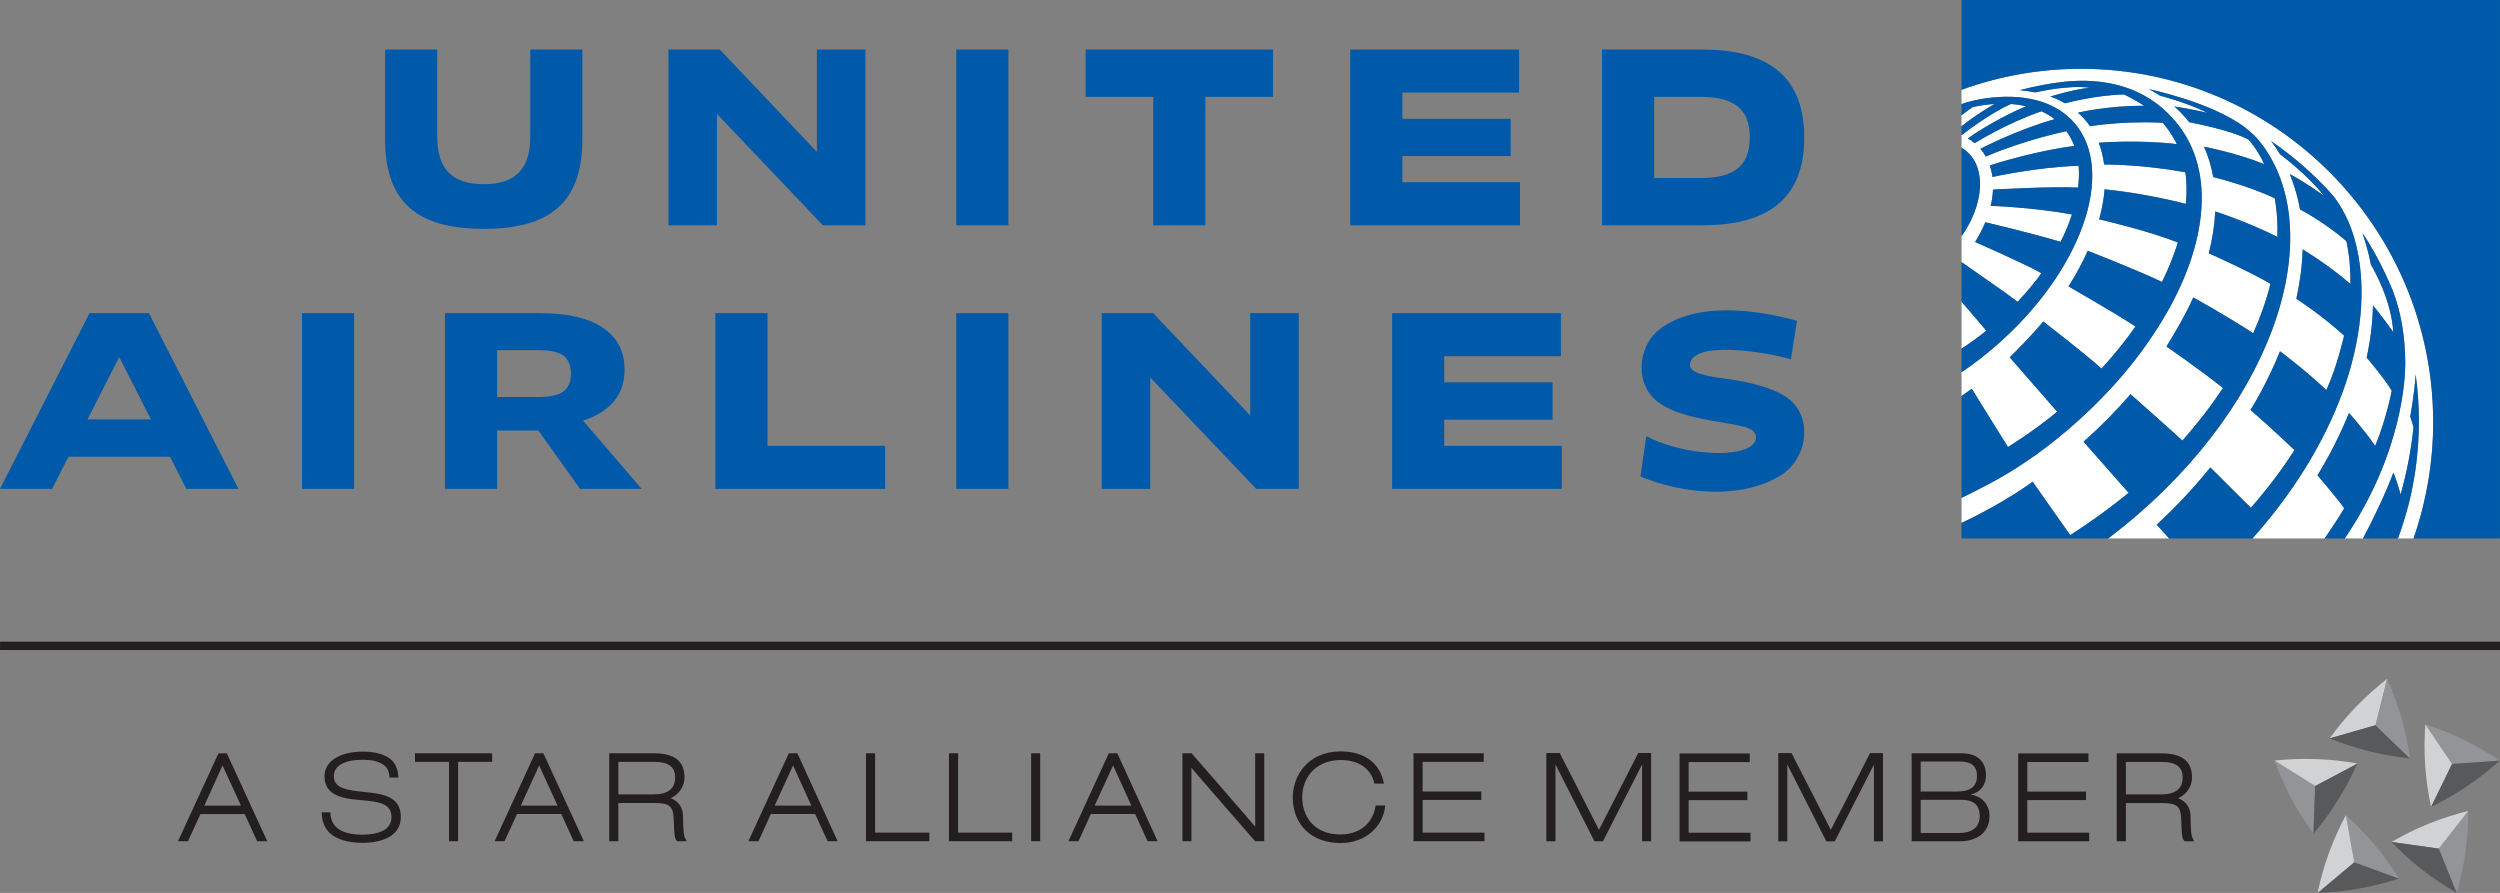 <?xml version="1.0" encoding="UTF-8"?>
<svg id="Layer_1" xmlns="http://www.w3.org/2000/svg" version="1.1" viewBox="0 0 318.857 113.886">
  <rect x="0" y="0" width="318.857" height="113.886" fill="#808080" stroke="none"/>
  <!-- Generator: Adobe Illustrator 29.2.1, SVG Export Plug-In . SVG Version: 2.1.0 Build 116)  -->
  <defs>
    <style>
      .st0 {
        fill: #d0d2d3;
      }

      .st1 {
        fill: #fff;
      }

      .st2 {
        fill: #005aa9;
      }

      .st3 {
        fill: #231f20;
      }

      .st4 {
        fill: #58595b;
      }

      .st5 {
        fill: #929497;
      }
    </style>
  </defs>
  <path class="st0" d="M297.132,94.174c1.015-1.415,2.145-2.765,3.39-4.055s2.565-2.47,3.94-3.54l-1.475,5.915-5.855,1.68Z"/>
  <path class="st4" d="M307.369,96.728c-1.725-.18-3.465-.475-5.195-.91-1.745-.435-3.43-.985-5.04-1.645l5.85-1.68,4.385,4.235Z"/>
  <path class="st5" d="M304.463,86.581c.715,1.585,1.325,3.24,1.825,4.96.485,1.73.85,3.455,1.085,5.185l-4.385-4.23,1.475-5.915Z"/>
  <path class="st5" d="M295.063,106.327c-1.025-1.405-1.97-2.895-2.81-4.475-.84-1.585-1.555-3.205-2.15-4.845l5.18,3.23-.22,6.09Z"/>
  <path class="st4" d="M300.654,97.377c-.695,1.59-1.52,3.15-2.475,4.665-.94,1.525-1.985,2.955-3.115,4.285l.215-6.09,5.375-2.86Z"/>
  <path class="st0" d="M290.108,97.005c1.725-.185,3.49-.255,5.28-.19,1.79.06,3.55.25,5.265.56l-5.375,2.86-5.17-3.23Z"/>
  <path class="st4" d="M305.981,112.049c-1.65.545-3.365.98-5.12,1.29-1.77.31-3.53.49-5.275.54l4.67-3.915,5.725,2.085Z"/>
  <path class="st5" d="M299.197,103.966c1.295,1.155,2.525,2.42,3.68,3.795,1.155,1.37,2.19,2.805,3.105,4.29l-5.725-2.09-1.06-5.995Z"/>
  <path class="st0" d="M295.588,113.881c.36-1.7.835-3.4,1.445-5.08.615-1.685,1.34-3.3,2.165-4.84l1.06,6-4.67,3.92Z"/>
  <path class="st5" d="M314.798,103.431c.005,1.74-.11,3.5-.355,5.275-.25,1.775-.62,3.505-1.115,5.18l-2.28-5.65,3.75-4.805Z"/>
  <path class="st0" d="M305.011,107.391c1.505-.875,3.09-1.66,4.745-2.33,1.665-.67,3.35-1.21,5.04-1.63l-3.75,4.805-6.035-.845Z"/>
  <path class="st4" d="M313.33,113.885c-1.505-.865-2.975-1.845-4.39-2.95-1.41-1.1-2.72-2.285-3.93-3.55l6.035.85,2.285,5.65Z"/>
  <path class="st5" d="M309.33,92.387c1.66.53,3.295,1.185,4.9,1.965,1.615.79,3.15,1.68,4.585,2.66l-6.075.425-3.41-5.05Z"/>
  <path class="st0" d="M310.068,102.912c-.37-1.7-.625-3.445-.75-5.23-.12-1.79-.115-3.56.01-5.295l3.41,5.05-2.67,5.475Z"/>
  <path class="st4" d="M318.817,97.013c-1.285,1.165-2.675,2.26-4.16,3.26-1.485,1-3.02,1.885-4.59,2.64l2.675-5.475,6.075-.425Z"/>
  <path class="st3" d="M279.66,106.94c-.185-.355-.25-1.05-.27-2.855-.015-1.115-.625-1.925-1.585-2.28,1.25-.555,1.77-1.705,1.77-2.64,0-2.075-1.27-3.08-3.87-3.08h-5.73v11.215h1.165v-4.875h4.55c1.995,0,2.46.395,2.515,2.14.035,1.825.125,2.42.365,2.66l.07.075h1.21l-.19-.36ZM275.6,101.321h-4.46v-4.14h4.62c1.775,0,2.625.64,2.625,1.955,0,1.47-.91,2.185-2.785,2.185M266.365,96.086v1.1h-7.795v3.775h7.485v1.08h-7.485v4.16h7.885v1.1h-9.05v-11.215h8.96ZM244.97,97.13h5c1.27,0,2.18.44,2.18,1.82,0,1.495-1.005,2.005-2.57,2.005h-4.61v-3.825ZM243.82,107.296h6.225c1.725,0,3.7-.855,3.7-3.2,0-1.44-.895-2.52-2.36-2.74v-.035c1.33-.315,1.915-1.33,1.915-2.42,0-1.595-.905-2.825-3.11-2.825h-6.37v11.22ZM244.97,102.011h5.165c1.35,0,2.36.46,2.36,2.085,0,1.545-1.13,2.15-2.64,2.15h-4.885v-4.235ZM238.515,96.046h1.645v11.26h-1.155v-9.725h-.03l-4.965,9.725h-1.075l-4.945-9.74h-.03v9.74h-1.155v-11.26h1.69l5.015,9.795,5.005-9.795ZM223.175,96.095v1.1h-7.8v3.78h7.49v1.075h-7.49v4.16h7.89v1.105h-9.05v-11.22h8.96ZM208.945,96.04h1.645v11.26h-1.155v-9.725h-.035l-4.955,9.725h-1.08l-4.945-9.74h-.03v9.74h-1.165v-11.26h1.705l5.01,9.795,5.005-9.795ZM41.039,103.611c-.005,1.105.325,1.93.97,2.58.865.87,2.405,1.31,4.33,1.31,1.085,0,4.785-.24,4.785-3.315,0-2.7-2.465-2.95-4.64-3.17l-.005-.005c-2.24-.225-3.9-.47-3.9-2,0-.75.385-1.305,1.19-1.67.825-.38,1.715-.435,2.635-.435.71,0,2.015.11,2.755.845.34.34.51.88.51,1.415l1.13.015c0-.82-.26-1.65-.78-2.17-.95-.945-2.54-1.145-3.705-1.145-1.605,0-3.19.345-4.16,1.315-.505.51-.765,1.13-.765,1.83,0,2.65,2.695,2.865,4.805,3.055,1.005.095,1.95.175,2.645.485.745.325,1.09.86,1.09,1.69,0,.525-.175.965-.52,1.31-.82.825-2.525.91-3.145.91-1.52,0-2.75-.33-3.4-.985-.47-.465-.71-1.045-.715-1.87l-1.11.005ZM52.93,96.076v1.095h4.34v10.12h1.155v-10.12h4.345v-1.095h-9.84ZM68.24,96.076l-5.155,11.215h1.265s1.475-3.205,1.595-3.47h5.645c.13.27,1.58,3.47,1.58,3.47h1.295l-5.16-11.215h-1.065ZM68.764,97.626c.355.775,2.09,4.555,2.345,5.125h-4.68c.265-.565,1.985-4.35,2.335-5.125M77.7,96.076v11.215h1.165v-4.875h4.545c2,0,2.465.4,2.52,2.14.045,1.825.125,2.42.365,2.66l.07.075h1.21l-.19-.365c-.185-.345-.25-1.04-.27-2.85-.015-1.115-.625-1.925-1.585-2.275,1.255-.565,1.775-1.705,1.775-2.64,0-2.08-1.275-3.085-3.88-3.085h-5.725ZM83.48,97.171c1.77,0,2.63.635,2.63,1.955,0,1.475-.91,2.19-2.79,2.19h-4.455v-4.145h4.615ZM100.609,96.076l-5.16,11.215h1.29s1.455-3.2,1.575-3.47h5.645c.125.265,1.6,3.47,1.6,3.47h1.275l-5.135-11.215h-1.09ZM101.15,97.626c.355.775,2.08,4.56,2.33,5.125h-4.675c.255-.57,1.99-4.35,2.345-5.125M141.42,96.076l-5.15,11.215h1.28s1.46-3.2,1.58-3.47h5.65c.12.265,1.585,3.47,1.585,3.47h1.28l-5.14-11.215h-1.085ZM141.965,97.626c.355.775,2.08,4.56,2.335,5.125h-4.685c.26-.57,1.995-4.35,2.35-5.125M110.45,96.076v11.215h8.085v-1.1h-6.92v-10.115h-1.165ZM121.03,96.076v11.215h8.065v-1.1h-6.895v-10.115h-1.17ZM131.514,107.29h1.155v-11.215h-1.155v11.215ZM160.09,96.076v9.36c-.715-.875-8.11-9.36-8.11-9.36h-1.17v11.215h1.15v-9.36c.72.875,8.12,9.36,8.12,9.36h1.165v-11.215h-1.155ZM180.28,96.076v11.215h9.055v-1.1h-7.89v-4.165h7.485v-1.075h-7.485v-3.78h7.795v-1.095h-8.96ZM164.885,101.701c0,3.54,2.46,5.825,6.075,5.825,3.37,0,5.41-2.275,5.68-4.525l.03-.27h-1.215l-.035.2c-.385,2.16-2.095,3.5-4.46,3.5-3.485,0-4.87-2.445-4.87-4.74,0-2.8,2.01-4.755,4.915-4.755,2.21,0,3.795,1.05,4.245,2.815l.045.19h1.22l-.07-.3c-.56-2.415-2.53-3.805-5.44-3.805-4.125,0-6.12,3.04-6.12,5.865M28.93,96.08h-1.065l-5.16,11.21h1.27s1.47-3.205,1.595-3.465h5.645c.125.265,1.58,3.465,1.58,3.465h1.29l-5.155-11.21ZM26.06,102.75c.255-.565,1.98-4.35,2.325-5.12.355.77,2.095,4.555,2.35,5.12h-4.675Z"/>
  <path class="st1" d="M255.669,37.265c-1.615-1.135-5.49-3.84-5.49-3.84v-3.285c2.79-3.97,3.195-8.535.745-10.76-.235-.21-.485-.39-.745-.545v-1.635l.04.025s3.5-2.77,6.28-3.965c.675.05,1.315.145,1.925.285-4.155,1.765-7.225,3.95-7.435,4.105.425.25.815.565.865.61.055-.035,4.085-2.555,8.52-4.065.6.275,1.18.615,1.685,1.005-4.83,1.355-9.47,3.78-9.47,3.78.26.305.49.635.69.985.03-.015.06-.025.085-.035,4.94-2.115,10.19-3.2,10.19-3.2.41.565.75,1.195,1.01,1.885,0,0-4.715.54-10.775,2.485.265.835.34,1.465.34,1.47,0,0,5.715-1.275,10.985-1.42.075.85.05,1.8-.075,2.775-3.12-.165-10.555.23-10.845.255,0,0-.03,1.07-.305,2.075,0,0,5.43.175,10.375,1.1-.385,1.18-.87,2.35-1.45,3.485-3.295-.985-8.295-2.19-9.605-2.49-.35.85-.785,1.7-1.3,2.515,0,0,6.11,2.665,8.45,3.97h.005v.005c-1.015,1.52-3.035,3.655-3.035,3.655-.585-.44-1.135-.85-1.66-1.23M251.624,13.65c-.495.335-.975.685-1.445,1.055v1.395c1.24-.985,2.83-2.05,4.21-2.84-.89.06-1.815.19-2.765.39M250.179,38.475v5.995c1.06-.69,2.12-1.455,3.165-2.295l-3.165-3.7ZM265.419,8.775c-5.2,0-10.315.895-15.19,2.66l-.05.02v1.825c.29-.115.8-.285,1.535-.455.37-.085.74-.16,1.105-.22.12-.02.26-.04.39-.055,4.775-.685,8.885.285,11.355,3.12,5.4,6.2.925,18.935-10.005,28.44-1.39,1.215-2.82,2.31-4.265,3.295-.04.025-.08.05-.115.075v3.035c.435-.3.875-.61,1.31-.93.595,1.005,4.55,7.32,4.62,7.43.295-.19,1.15-.735,2.18-1.435,1.195-.82,2.6-1.84,3.91-2.925.06-.05.115-.105.17-.155l-6.04-6.925c.61-.605,2.66-2.635,4.28-4.57.38.295,5.42,4.195,7.43,6,1.595-1.735,3.045-3.535,4.325-5.365-2.775-1.82-8.54-5.11-8.54-5.11.96-1.52,1.785-3.04,2.455-4.545,0,0,6.725,2.63,9.465,3.975.72-1.46,1.33-2.93,1.82-4.39.07-.215.14-.43.205-.645-3.405-1.38-9.485-2.83-10.035-2.955.36-1.315.595-2.595.695-3.825,4.92.49,9.425,1.615,10.36,1.855.14-1.42.12-2.77-.055-4.03-5.49-.99-9.805-.995-10.365-.99-.125-.975-.355-1.905-.69-2.77.005,0,4.875-.425,9.965.17-.265-.53-.605-1.13-.935-1.61-.265-.385-.85-1.1-.85-1.1,0,0-4.3-.325-9.29.425-.475-.685-1.005-1.255-1.54-1.725.1-.025,3.87-.9,8.42-.88-1.255-.86-2.555-1.44-2.555-1.44-3.52.07-7.215,1.05-7.51,1.125-1.005-.59-1.79-.825-1.885-.855q-.005,0-.01-.005h.005c.285-.09,3.005-.91,5-1.125,0,0-.005-.005-.01-.005-2.71-.355-6.445.5-6.875.6-.585-.115-1.39-.225-1.985-.28,0,0,2.01-.58,4.67-.955,2.42-.335,10.535-1.335,15.725,5.645,4.91,6.61,3.125,16.87-3.54,26.705-1.76,2.645-3.865,5.25-6.295,7.74-2.04,2.12-4.11,3.955-6.08,5.525-3.08,2.46-6.385,4.585-9.79,6.265-.715.375-1.425.73-2.135,1.075v3.195c5.695-2.695,9.07-5.26,9.07-5.26l4.795,6.81s3.72-2.33,7.45-5.4h-.005l-5.745-6.505h-.005c2.195-1.95,4.2-3.98,6-6.065,0,0,5.965,5.29,6.615,5.915,1.89-2.135,3.63-4.375,5.17-6.71-3.1-2.465-7.145-5.245-7.205-5.285h-.005s2.43-3.89,3.42-6.26c0,0,3.93,2.145,7.65,4.56.905-2.03,1.665-4.145,2.2-6.3-2.44-1.47-7.87-3.895-7.87-3.895.47-1.825.745-3.61.825-5.335,0,0,3.945,1.25,7.925,3.245.06-1.67-.045-3.325-.335-4.925-3.37-1.615-7.85-2.71-7.85-2.71-.235-1.355-.625-2.65-1.165-3.865,0,0,4.075.765,7.675,2.225-.905-1.99-2.005-3.13-2.005-3.13-2.305-1.26-7.56-2.22-7.56-2.22-.565-.72-1.215-1.41-1.9-2.01,1.655.225,4.23.81,4.23.81-2.83-1.38-6.025-2.18-6.06-2.19-.005-.005-.635-.415-1.39-.82,0,0,7.915,1.62,12.215,4.865.39.295.76.62,1.145.985.43.415.81.88,1.145,1.335,8.565,11.725,1.155,34.315-19.725,50.11h7.77c-.43-.47-1.47-1.625-1.585-1.755,2.445-2.255,4.745-4.705,6.845-7.3l5.17,5.145v-.005c2.025-2.3,3.9-4.765,5.56-7.355,0,0-2.715-2.605-5.605-5.12,2.32-3.745,3.755-7.485,3.755-7.485.22.165,3.035,2.255,5.92,4.945,1.395-3.055,2.255-6.94,2.255-6.94-3.005-2.74-6.09-4.695-6.09-4.695.46-2.07.75-4.2.81-6.305,0,0,3.27,1.94,6.095,4.425.025-1.84-.135-3.68-.52-5.475-2.805-2.425-5.915-4.05-5.915-4.05-.005,0-.3-2.035-1.3-4.49.01,0,.015.005.025.01.19.095,1.675.85,4.3,2.72-2.045-2.655-5.57-5.27-5.57-5.27-.335-.57-.725-1.135-1.15-1.685,2.895,1.98,5.535,4.3,7.865,6.905.865,1.085,1.66,2.465,2.275,4.05.165.43.31.865.44,1.29,1.915,6.47.74,13.75-1.425,19.71-2.5,6.865-6.65,13.28-11.525,18.73h9.195c.89-1.265,1.69-2.465,2.51-3.85-.615-.935-3.41-4.205-3.41-4.205,1.54-2.52,2.925-5.245,4.02-7.95,0,0,1.875,2.07,3.34,4.2,1.44-3.445,2.11-7.045,2.11-7.045-.99-1.65-3.195-4.205-3.195-4.205.47-2.175.76-4.42.8-6.67,1.105,1.32,2.595,3.405,2.595,3.405v-.01c-.28-4.09-2.39-7.81-2.86-8.59-.01-.075-.025-.16-.045-.255-.275-1.415-.77-3-1.03-3.785,2.37,3.505,3.895,7.44,3.895,7.44.98,2.53,1.565,5.73,1.565,9.21,0,1.84-.37,11.46-7.715,22.31h2.325c1.36-2.55,2.87-5.725,3.885-8.415.03.09.535,1.42.91,2.805.78-2.755,1.34-5.62,1.645-8.57l.005-.005c-.1-.38-.305-1-.425-1.38,0,0,.5-2.5.695-5.36.27,1.96.41,3.955.41,5.97,0,3.49-.41,6.915-1.21,10.22-.41,1.63-.91,3.235-1.455,4.735h1.985c1.65-4.76,2.505-9.775,2.505-14.82,0-24.855-20.15-45.08-44.915-45.08"/>
  <path class="st2" d="M301.384,68.675c1.36-2.55,2.87-5.725,3.885-8.415.03.09.535,1.42.91,2.805.78-2.755,1.34-5.62,1.645-8.57l.005-.005c-.1-.38-.305-1-.425-1.38,0,0,.5-2.5.695-5.36.27,1.965.41,3.955.41,5.97,0,3.49-.41,6.915-1.21,10.22-.41,1.63-.91,3.235-1.455,4.735h-4.46ZM296.479,68.675h2.58c7.345-10.85,7.715-20.47,7.715-22.31,0-3.48-.585-6.68-1.565-9.21,0,0-1.525-3.935-3.895-7.44.26.785.755,2.37,1.03,3.785.02.095.035.18.045.255.47.78,2.58,4.5,2.86,8.59v.01s-1.49-2.085-2.595-3.405c-.04,2.25-.33,4.495-.8,6.67,0,0,2.205,2.555,3.195,4.205,0,0-.67,3.6-2.11,7.045-1.465-2.13-3.34-4.2-3.34-4.2-1.095,2.705-2.48,5.43-4.02,7.95,0,0,2.795,3.27,3.41,4.205-.82,1.385-1.62,2.585-2.51,3.85M287.284,68.675c4.875-5.45,9.025-11.865,11.525-18.73,2.165-5.96,3.34-13.24,1.425-19.71-.13-.425-.275-.86-.44-1.29-.615-1.585-1.41-2.965-2.275-4.05-2.33-2.605-4.97-4.925-7.865-6.905.425.55.815,1.115,1.15,1.685,0,0,3.525,2.615,5.57,5.27-2.625-1.87-4.11-2.625-4.3-2.72-.01-.005-.015-.01-.025-.01 1,2.455,1.295,4.49,1.3,4.49,0,0,3.11,1.625,5.915,4.05.385,1.795.545,3.635.52,5.475-2.825-2.485-6.095-4.425-6.095-4.425-.06,2.105-.35,4.235-.81,6.305,0,0,3.085,1.955,6.09,4.695,0,0-.86,3.885-2.255,6.94-2.885-2.69-5.7-4.78-5.92-4.945,0,0-1.435,3.74-3.755,7.485,2.89,2.515,5.605,5.12,5.605,5.12-1.66,2.59-3.535,5.055-5.56,7.355v.005l-5.17-5.145c-2.1,2.595-4.4,5.045-6.845,7.3.115.13,1.155,1.285,1.585,1.755h10.63ZM288.609,18.565c-.335-.455-.715-.92-1.145-1.335-.385-.365-.755-.69-1.145-.985-4.3-3.245-12.215-4.865-12.215-4.865.755.405,1.385.815,1.39.82.035.01,3.23.81,6.06,2.19,0,0-2.575-.585-4.23-.81.685.6,1.335,1.29,1.9,2.01,0,0,5.255.96,7.56,2.22,0,0,1.1,1.14,2.005,3.13-3.6-1.46-7.675-2.225-7.675-2.225.54,1.215.93,2.51,1.165,3.865,0,0,4.48,1.095,7.85,2.71.29,1.6.395,3.255.335,4.925-3.98-1.995-7.925-3.245-7.925-3.245-.08,1.725-.355,3.51-.825,5.335,0,0,5.43,2.425,7.87,3.895-.535,2.155-1.295,4.27-2.2,6.3-3.72-2.415-7.65-4.56-7.65-4.56-.99,2.37-3.42,6.26-3.42,6.26h.005c.06.04,4.105,2.82,7.205,5.285-1.54,2.335-3.28,4.575-5.17,6.71-.65-.625-6.615-5.915-6.615-5.915-1.8,2.085-3.805,4.115-6,6.065h.005l5.745,6.505h.005c-3.73,3.07-7.45,5.4-7.45,5.4l-4.795-6.81s-3.375,2.565-9.07,5.26v1.975h18.705c20.88-15.795,28.29-38.385,19.725-50.11M278.019,16.195c-5.19-6.98-13.305-5.98-15.725-5.645-2.66.375-4.67.955-4.67.955.595.055,1.4.165,1.985.28.43-.1,4.165-.955,6.875-.6.005,0,.01.005.01.005-1.995.215-4.715,1.035-5,1.125h-.005q.005.005.01.005c.095.03.88.265,1.885.855.295-.075,3.99-1.055,7.51-1.125,0,0,1.3.58,2.555,1.44-4.55-.02-8.32.855-8.42.88.535.47,1.065,1.04,1.54,1.725,4.99-.75,9.29-.425,9.29-.425,0,0,.585.715.85,1.1.33.48.67,1.08.935,1.61-5.09-.595-9.96-.17-9.965-.17.335.865.565,1.795.69,2.77.56-.005,4.875,0,10.365.99.175,1.26.195,2.61.055,4.03-.935-.24-5.44-1.365-10.36-1.855-.1,1.23-.335,2.51-.695,3.825.55.125,6.63,1.575,10.035,2.955-.065.215-.135.43-.205.645-.49,1.46-1.1,2.93-1.82,4.39-2.74-1.345-9.465-3.975-9.465-3.975-.67,1.505-1.495,3.025-2.455,4.545,0,0,5.765,3.29,8.54,5.11-1.28,1.83-2.73,3.63-4.325,5.365-2.01-1.805-7.05-5.705-7.43-6-1.62,1.935-3.67,3.965-4.28,4.57l6.04,6.925c-.055.05-.11.105-.17.155-1.31,1.085-2.715,2.105-3.91,2.925-1.03.7-1.885,1.245-2.18,1.435-.07-.11-4.025-6.425-4.62-7.43-.435.32-.875.63-1.31.93v12.99c.71-.345,1.42-.7,2.135-1.075,3.405-1.68,6.71-3.805,9.79-6.265,1.97-1.57,4.04-3.405,6.08-5.525,2.43-2.49,4.535-5.095,6.295-7.74,6.665-9.835,8.45-20.095,3.54-26.705M264.564,15.67c-2.47-2.835-6.58-3.805-11.355-3.12-.13.015-.27.035-.39.055-.365.06-.735.135-1.105.22-.735.17-1.245.34-1.535.455v1.425c.47-.37.95-.72,1.445-1.055.95-.2,1.875-.33,2.765-.39-1.38.79-2.97,1.855-4.21,2.84v1.1l.04.025s3.5-2.77,6.28-3.965c.675.05,1.315.145,1.925.285-4.155,1.765-7.225,3.95-7.435,4.105.425.25.815.565.865.61.055-.035,4.085-2.555,8.52-4.065.6.275,1.18.615,1.685,1.005-4.83,1.355-9.47,3.78-9.47,3.78.26.305.49.635.69.985.03-.015.06-.025.085-.035,4.94-2.115,10.19-3.2,10.19-3.2.41.565.75,1.195,1.01,1.885,0,0-4.715.54-10.775,2.485.265.835.34,1.465.34,1.47,0,0,5.715-1.275,10.985-1.42.075.85.05,1.8-.075,2.775-3.12-.165-10.555.23-10.845.255,0,0-.03,1.07-.305,2.075,0,0,5.43.175,10.375,1.1-.385,1.18-.87,2.35-1.45,3.485-3.295-.985-8.295-2.19-9.605-2.49-.35.85-.785,1.7-1.3,2.515,0,0,6.11,2.665,8.45,3.97h.005v.005c-1.015,1.52-3.035,3.655-3.035,3.655-.585-.44-1.135-.85-1.66-1.23-1.615-1.135-5.49-3.84-5.49-3.84v5.05l3.165,3.7c-1.045.84-2.105,1.605-3.165,2.295v3.01c.035-.025.075-.05.115-.075,1.445-.985,2.875-2.08,4.265-3.295,10.93-9.505,15.405-22.24,10.005-28.44M250.179,30.14c2.79-3.97,3.195-8.535.745-10.76-.235-.21-.485-.39-.745-.545v11.305ZM265.419,8.775c24.765,0,44.915,20.225,44.915,45.08,0,5.045-.855,10.06-2.505,14.82h11.025V0h-68.675v11.455l.05-.02c4.875-1.765,9.99-2.66,15.19-2.66"/>
  <path class="st2" d="M159.455,39.941h6.19v22.41h-5.425l-13.51-14.205v14.205h-6.19v-22.41h6.555l12.38,13.04v-13.04ZM121.965,62.351h6.65v-22.41h-6.65v22.41ZM184.2,53.526h13.815v-4.76h-13.815v-3.335h14.88v-5.49h-21.525v22.41h21.65v-5.49h-15.005v-3.335ZM61.7,29.191c8.535,0,12.575-3.445,12.575-11.435V6.321h-6.645v11.1c0,4.27-2.03,6.07-5.93,6.07-3.905,0-5.93-1.8-5.93-6.07V6.321h-6.65v11.435c0,7.99,4.04,11.435,12.58,11.435M104.19,6.321h6.19v22.415h-5.43l-13.505-14.205v14.205h-6.19V6.321h6.555l12.38,13.045V6.321ZM121.965,6.321h6.65v22.415h-6.65V6.321ZM204.325,28.736h12.805c8.905,0,12.99-3.87,12.99-11.205,0-7.34-4.085-11.21-12.99-11.21h-12.805v22.415ZM210.975,12.351h5.915c4.33,0,6.28,1.585,6.28,5.18,0,3.59-1.95,5.175-6.28,5.175h-5.915v-10.355ZM178.865,23.246h15v5.49h-21.65V6.321h21.53v5.49h-14.88v3.34h13.815v4.755h-13.815v3.34ZM138.465,6.321h23.905v6.03h-8.63v16.385h-6.65V12.351h-8.625v-6.03ZM97.89,56.861v-16.92h-6.65v22.41h21.65v-5.49h-15ZM73.98,62.351h7.855l-7.46-8.695c.98-.335,1.83-.73,2.545-1.225,1.82-1.255,2.735-2.955,2.735-5.305s-.91-4.05-2.735-5.305c-1.82-1.255-4.515-1.88-8.08-1.88h-12.09v22.41h6.65v-7.44h5.26l5.32,7.44ZM63.4,44.661h5.23c1.535,0,2.615.24,3.24.715.63.48.945,1.235.945,2.275,0,1.035-.315,1.79-.945,2.27-.625.475-1.705.715-3.24.715h-5.23v-5.975ZM227.865,50.656c-1.685-1.17-4.735-1.93-7.425-2.305-2.88-.4-5.25-.745-4.86-2.09.92-3.16,11.73-.89,12.835-.415l.775-4.93c-5.39-1.485-12.69-2.395-17.335.935-3.105,2.225-3.44,7.39-.205,9.55,3.3,2.4,10.06,2.395,11.685,3.385,1.125.68.625,1.915-.52,2.405-2.86,1.23-9.085.45-12.845-1.575l-.74,5.17c5.355,2.205,12.805,2.975,17.88-.15,3.455-2.13,4.24-7.555.755-9.98M38.52,62.351h6.645v-22.41h-6.645v22.41ZM21.68,58.251h-12.945l-2.085,4.1H0l11.42-22.41h7.575l11.42,22.41h-6.65l-2.085-4.1ZM19.255,53.495l-4.05-7.945-4.045,7.945h8.095Z"/>
  <rect class="st3" x=".007" y="81.835" width="318.85" height="1.07"/>
</svg>